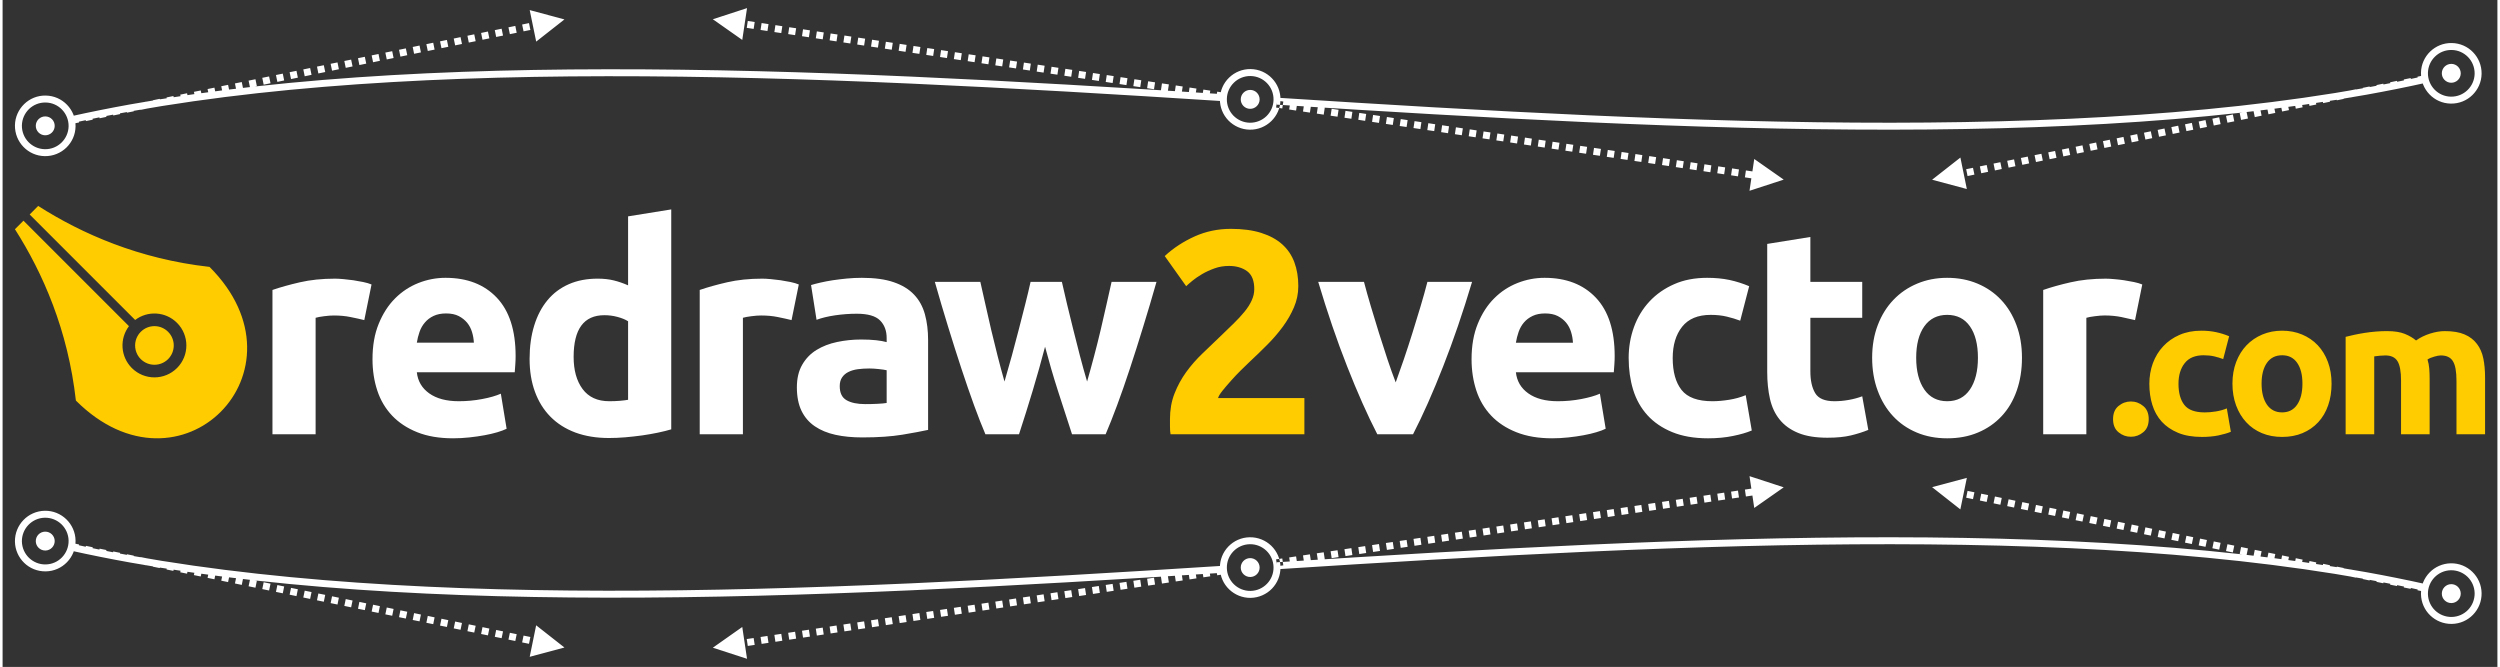 <?xml version="1.0" encoding="UTF-8"?>
<!DOCTYPE svg PUBLIC "-//W3C//DTD SVG 1.0//EN" "http://www.w3.org/TR/2001/REC-SVG-20010904/DTD/svg10.dtd">
<!-- Creator: CorelDRAW 2020 (64-Bit) -->
<svg xmlns="http://www.w3.org/2000/svg" xml:space="preserve" width="596px" height="159px" version="1.0" style="shape-rendering:geometricPrecision; text-rendering:geometricPrecision; image-rendering:optimizeQuality; fill-rule:evenodd; clip-rule:evenodd"
viewBox="0 0 59600 15933"
 xmlns:xlink="http://www.w3.org/1999/xlink"
 xmlns:xodm="http://www.corel.com/coreldraw/odm/2003">
 <rect x="0" y="0" width="59600" height="15933" fill="#333333" stroke="none"/>
 <defs>
  <style type="text/css">
   <![CDATA[
    .fil1 {fill:#FFCC00;fill-rule:nonzero}
    .fil0 {fill:white;fill-rule:nonzero}
   ]]>
  </style>
 </defs>
 <g id="Layer_x0020_1">
  <path class="fil0" d="M1015 12701c-124,2 -224,104 -222,229 2,125 105,224 230,222 124,-2 224,-105 222,-230 -2,-124 -105,-224 -230,-221zm28786 632c-125,2 -224,105 -222,229 2,125 105,224 229,222 125,-2 224,-104 222,-229 -2,-125 -105,-224 -229,-222zm28693 622c-124,2 -224,105 -222,230 2,125 105,224 230,222 124,-2 224,-105 222,-230 -2,-124 -105,-224 -230,-222zm-397 -162c99,-102 237,-167 390,-170l2 0c153,-2 294,58 397,157 102,99 167,237 170,390l0 2c2,154 -58,294 -157,397 -100,103 -238,167 -392,170 -154,2 -294,-58 -397,-157 -103,-99 -167,-238 -170,-392 -3,-153 58,-294 157,-397zm389 -336c-200,4 -380,88 -508,221 -129,133 -207,315 -204,515 3,200 87,380 220,508 134,129 316,207 516,204 200,-3 380,-87 508,-220 129,-133 207,-315 204,-514l0 -2c-3,-200 -88,-380 -221,-508 -132,-129 -314,-207 -514,-204l-1 0zm-29083 -286c99,-102 238,-167 391,-170l1 0c154,-3 295,58 398,157 102,99 166,237 169,390l0 1c3,154 -57,295 -156,397 -100,103 -238,168 -392,171 -154,2 -295,-58 -397,-157 -103,-100 -168,-238 -170,-392 -3,-154 57,-294 156,-397zm389 -336c-199,3 -379,87 -508,220 -129,133 -207,316 -203,516 3,200 87,380 220,508 133,129 316,207 516,204 199,-4 379,-88 508,-221 128,-133 206,-315 203,-514l0 -1c-3,-200 -87,-380 -220,-509 -133,-128 -315,-206 -514,-203l-2 0zm-28372 479c-99,103 -238,168 -392,170 -153,3 -294,-58 -397,-157 -102,-99 -167,-238 -170,-391 -2,-154 58,-295 157,-397 99,-103 237,-168 390,-171l2 0c154,-2 294,58 397,157 102,99 167,237 170,390l0 2c2,154 -58,294 -157,397zm-389 336c200,-3 380,-87 508,-220 129,-133 207,-315 204,-514l0 -2c-3,-200 -88,-380 -220,-508 -133,-129 -315,-207 -514,-204l-2 0c-200,4 -380,88 -508,221 -129,133 -207,315 -204,515 3,200 88,380 221,509 133,129 315,206 515,203zm1089 -413l34 -163 -163 -34 -34 164 163 33zm327 67l34 -164 -164 -33 -33 164 163 33zm327 67l33 -164 -163 -33 -34 163 164 34zm326 67l34 -164 -163 -33 -34 163 163 34zm327 67l34 -164 -164 -33 -33 163 163 34zm327 66l33 -163 -163 -34 -33 164 163 33zm326 67l34 -163 -163 -34 -34 164 163 33zm327 67l34 -163 -164 -34 -33 164 163 33zm327 67l33 -163 -163 -34 -34 164 164 33zm327 67l33 -164 -163 -33 -34 163 164 34zm326 67l34 -164 -164 -33 -33 163 163 34zm327 67l33 -164 -163 -33 -33 163 163 34zm327 67l33 -164 -163 -33 -34 163 164 34zm326 67l34 -164 -164 -33 -33 163 163 34zm327 67l33 -164 -163 -33 -33 163 163 34zm327 67l33 -164 -163 -33 -34 163 164 34zm326 67l34 -164 -163 -33 -34 163 163 34zm327 67l34 -164 -164 -33 -33 163 163 34zm327 67l33 -163 -163 -34 -34 163 164 34zm326 67l34 -163 -163 -34 -34 163 163 34zm327 67l34 -163 -164 -34 -33 164 163 33zm327 67l33 -163 -163 -34 -34 164 164 33zm327 67l33 -163 -163 -34 -34 164 164 33zm326 67l34 -163 -164 -34 -33 164 163 33zm327 67l33 -163 -163 -34 -33 164 163 33zm327 67l33 -163 -163 -34 -34 164 164 33zm327 67l33 -163 -163 -34 -34 164 164 33zm326 67l34 -163 -163 -34 -34 164 163 33zm327 67l34 -163 -164 -34 -33 164 163 33zm327 67l34 -163 -164 -34 -33 164 163 33zm327 67l34 -163 -164 -34 -33 164 163 33zm327 67l33 -163 -163 -33 -34 163 164 33zm327 67l33 -163 -163 -33 -34 163 164 33zm847 89l-830 222 154 -753 676 531zm-11629 -2299l33 -163 -163 -34 -34 164 164 33zm28655 429c4972,-320 9981,-602 14667,-598 4684,4 9050,293 12740,1116l35 -162c-3701,-826 -8079,-1116 -12775,-1120 -4695,-4 -9706,278 -14677,598l10 166zm-28824 -446c3708,826 8105,1119 12821,1125 4715,5 9745,-276 14724,-596l-10 -166c-4979,320 -10008,601 -14714,596 -4704,-6 -9090,-298 -12785,-1121l-36 162zm39668 -1408l24 164 165 -24 -24 -165 -165 25zm-330 49l24 164 165 -24 -24 -165 -165 25zm-330 49l24 165 165 -25 -24 -165 -165 25zm-330 49l25 165 164 -25 -24 -165 -165 25zm-330 49l25 165 165 -25 -25 -165 -165 25zm-330 49l25 165 165 -25 -25 -165 -165 25zm-330 49l25 165 165 -25 -25 -165 -165 25zm-329 49l24 165 165 -25 -24 -165 -165 25zm-330 49l24 165 165 -25 -24 -165 -165 25zm-330 49l24 165 165 -25 -24 -165 -165 25zm-330 49l25 165 165 -25 -25 -165 -165 25zm-330 49l25 165 165 -25 -25 -165 -165 25zm-330 49l25 165 165 -25 -25 -165 -165 25zm-329 49l24 165 165 -25 -25 -165 -164 25zm-330 49l24 165 165 -25 -24 -164 -165 24zm-330 49l24 165 165 -24 -24 -165 -165 24zm-330 50l24 165 165 -25 -24 -165 -165 25zm-330 49l25 165 164 -25 -24 -165 -165 25zm-330 49l25 165 165 -25 -25 -165 -165 25zm-330 49l25 165 165 -24 -25 -165 -165 24zm-330 49l25 165 165 -24 -25 -165 -165 24zm-329 50l24 165 165 -25 -24 -165 -165 25zm-330 49l24 165 165 -25 -24 -165 -165 25zm-330 49l24 165 165 -25 -24 -165 -165 25zm-330 49l25 165 165 -25 -25 -164 -165 24zm-330 49l25 165 165 -24 -25 -165 -165 24zm-330 50l25 164 165 -24 -25 -165 -165 25zm-329 49l24 165 165 -25 -25 -165 -164 25zm-331 49l25 165 165 -25 -24 -165 -166 25zm-330 49l25 165 165 -25 -25 -164 -165 24zm-330 49l25 165 165 -24 -25 -165 -165 24zm-330 50l25 164 165 -24 -25 -165 -165 25zm-330 49l25 165 165 -25 -25 -165 -165 25zm-313 46l148 -22 25 165 -148 22 -25 -165zm12127 -1721l-817 -267 44 298 -154 23 24 165 155 -23 44 297 704 -493zm-13889 1985l25 165 165 -24 -25 -165 -165 24zm-330 50l25 165 165 -25 -25 -165 -165 25zm-329 49l25 165 165 -24 -25 -165 -165 24zm-330 50l25 165 165 -25 -25 -165 -165 25zm-330 50l25 164 165 -24 -25 -165 -165 25zm-329 49l25 165 164 -25 -24 -165 -165 25zm-330 50l25 165 165 -25 -25 -165 -165 25zm-330 49l25 165 165 -25 -25 -165 -165 25zm-329 50l25 165 164 -25 -25 -165 -164 25zm-330 50l25 165 165 -25 -25 -165 -165 25zm-330 49l25 165 165 -25 -25 -164 -165 24zm-330 50l25 165 165 -25 -25 -165 -165 25zm-330 50l25 165 165 -25 -25 -165 -165 25zm-329 49l24 165 165 -24 -24 -165 -165 24zm-330 50l25 165 164 -25 -24 -165 -165 25zm-330 50l25 165 165 -25 -25 -165 -165 25zm-330 50l25 164 165 -24 -25 -165 -165 25zm-330 49l25 165 165 -25 -25 -165 -165 25zm-330 50l25 165 165 -25 -25 -165 -165 25zm-330 50l25 164 165 -24 -25 -165 -165 25zm-329 49l24 165 165 -25 -25 -164 -164 24zm-330 50l24 165 165 -25 -24 -165 -165 25zm-330 50l25 165 165 -25 -25 -165 -165 25zm-330 49l25 165 165 -25 -25 -164 -165 24zm-330 50l25 165 165 -25 -25 -165 -165 25zm-330 50l25 165 165 -25 -25 -165 -165 25zm-330 50l25 164 165 -24 -25 -165 -165 25zm-329 49l24 165 165 -25 -24 -165 -165 25zm-330 50l25 165 164 -25 -24 -165 -165 25zm-330 50l25 164 165 -24 -25 -165 -165 25zm-330 49l25 165 165 -25 -25 -165 -165 25zm-330 50l25 165 165 -25 -25 -165 -165 25zm-330 50l25 165 165 -25 -25 -165 -165 25zm-330 49l25 165 165 -25 -25 -164 -165 24zm-810 207l703 -495 114 760 -817 -265zm12024 -1895l25 165 165 -25 -25 -165 -165 25zm28406 292l-34 164 164 33 33 -163 -163 -34zm-327 -67l-34 164 164 33 33 -163 -163 -34zm-327 -66l-33 163 163 34 34 -164 -164 -33zm-326 -67l-34 163 163 34 34 -164 -163 -33zm-327 -67l-34 163 164 34 33 -164 -163 -33zm-327 -67l-33 163 163 34 34 -164 -164 -33zm-327 -67l-33 164 163 33 34 -163 -164 -34zm-326 -67l-34 164 164 33 33 -163 -163 -34zm-327 -67l-33 164 163 33 33 -163 -163 -34zm-327 -67l-33 164 163 33 34 -163 -164 -34zm-326 -66l-34 163 164 34 33 -164 -163 -33zm-327 -67l-33 163 163 34 33 -164 -163 -33zm-327 -67l-33 163 163 34 34 -164 -164 -33zm-326 -67l-34 163 163 34 34 -164 -163 -33zm-327 -67l-33 163 163 34 33 -164 -163 -33zm-327 -67l-33 163 163 33 34 -163 -164 -33zm-326 -68l-34 164 163 33 34 -163 -163 -34zm-327 -67l-34 164 164 33 33 -163 -163 -34zm-327 -67l-33 164 163 33 34 -163 -164 -34zm-326 -67l-34 164 163 33 34 -163 -163 -34zm-327 -67l-34 164 164 33 33 -163 -163 -34zm-327 -67l-33 164 163 33 34 -163 -164 -34zm-326 -67l-34 164 163 33 34 -163 -163 -34zm-327 -67l-34 164 164 33 33 -163 -163 -34zm-327 -67l-33 164 163 33 34 -163 -164 -34zm-327 -67l-33 164 163 33 34 -163 -164 -34zm-327 -67l-33 164 163 33 34 -163 -164 -34zm-326 -67l-34 164 163 33 34 -163 -163 -34zm-327 -67l-34 164 164 33 33 -163 -163 -34zm-327 -67l-34 163 164 34 33 -163 -163 -34zm-327 -67l-33 163 163 34 33 -163 -163 -34zm-327 -67l-33 163 163 34 34 -164 -164 -33zm-327 -67l-33 163 163 34 34 -164 -164 -33zm-847 -89l830 -222 -155 753 -675 -531zm11629 2299l-33 164 163 33 34 -163 -164 -34z"/>
  <path class="fil0" d="M1015 3232c-124,-2 -224,-105 -222,-229 2,-125 105,-224 230,-222 125,2 224,104 222,229 -2,125 -105,224 -230,222zm28786 -632c-125,-2 -224,-105 -222,-230 2,-124 105,-224 229,-222 125,2 224,105 222,230 -2,124 -105,224 -229,222zm28693 -623c-124,-2 -224,-105 -222,-229 2,-125 105,-224 230,-222 124,2 224,105 222,229 -2,125 -105,224 -230,222zm-397 162c99,103 237,167 390,170l2 0c153,3 294,-57 397,-157 102,-99 167,-236 170,-390l0 -1c2,-154 -58,-295 -157,-397 -100,-103 -238,-168 -392,-170 -154,-3 -294,57 -397,157 -103,99 -167,238 -170,391 -2,154 58,295 157,397zm389 336c-200,-3 -380,-87 -508,-220 -129,-133 -207,-316 -204,-516 3,-200 87,-379 220,-508 134,-129 316,-207 516,-203 200,3 380,87 508,220 129,133 207,315 204,514l0 2c-3,200 -88,379 -221,508 -132,129 -314,206 -514,203l-1 0zm-29083 287c100,102 238,167 391,170l1 0c154,2 295,-58 398,-157 102,-99 166,-237 169,-390l0 -2c3,-154 -57,-294 -156,-397 -100,-103 -238,-167 -392,-170 -154,-2 -295,58 -397,157 -103,99 -168,238 -170,392 -3,153 57,294 156,397zm390 336c-200,-3 -380,-88 -509,-220 -129,-134 -207,-316 -203,-516 3,-200 87,-380 220,-508 133,-129 316,-207 516,-204 199,3 379,87 508,221 128,133 206,314 203,514l0 1c-3,200 -87,380 -220,508 -133,129 -315,207 -514,204l-1 0zm-28373 -479c-99,-103 -238,-168 -392,-170 -153,-3 -294,57 -397,156 -102,100 -167,238 -170,392 -2,154 58,295 157,397 99,102 237,167 390,170l2 0c154,3 294,-57 397,-157 102,-99 167,-237 170,-390l0 -1c2,-154 -58,-295 -157,-397zm-389 -336c200,3 380,87 508,220 129,133 207,315 204,514l0 2c-3,200 -87,379 -220,508 -133,128 -315,206 -514,203l-2 0c-200,-3 -380,-87 -508,-220 -129,-133 -207,-316 -204,-516 3,-199 88,-379 221,-508 133,-129 315,-207 515,-203zm1089 413l34 163 -163 34 -34 -164 163 -33zm327 -67l34 163 -164 34 -33 -164 163 -33zm327 -67l33 163 -163 34 -34 -164 164 -33zm326 -67l34 164 -163 33 -34 -164 163 -33zm327 -67l34 164 -164 33 -33 -163 163 -34zm327 -67l33 164 -163 33 -33 -163 163 -34zm327 -67l33 164 -163 33 -34 -163 164 -34zm326 -66l34 163 -164 33 -33 -163 163 -33zm327 -67l33 163 -163 34 -33 -164 163 -33zm327 -67l33 163 -163 34 -34 -164 164 -33zm326 -67l34 163 -164 34 -33 -164 163 -33zm327 -67l33 163 -163 34 -33 -164 163 -33zm327 -67l33 163 -163 34 -34 -164 164 -33zm326 -67l34 163 -164 34 -33 -164 163 -33zm327 -67l33 163 -163 34 -33 -164 163 -33zm327 -67l33 163 -163 34 -34 -164 164 -33zm326 -67l34 163 -163 34 -34 -164 163 -33zm327 -67l34 163 -164 34 -33 -164 163 -33zm327 -67l33 163 -163 34 -34 -164 164 -33zm326 -67l34 163 -163 34 -34 -164 163 -33zm327 -67l34 163 -164 34 -33 -164 163 -33zm327 -67l33 163 -163 34 -34 -164 164 -33zm327 -67l33 163 -163 34 -34 -164 164 -33zm326 -67l34 163 -164 34 -33 -164 163 -33zm327 -68l33 164 -163 33 -33 -163 163 -34zm327 -67l33 164 -163 33 -34 -163 164 -34zm327 -67l33 164 -163 33 -34 -163 164 -34zm326 -67l34 164 -163 33 -34 -163 163 -34zm327 -67l34 164 -164 33 -33 -163 163 -34zm327 -67l34 164 -164 33 -33 -163 163 -34zm327 -67l34 164 -164 33 -33 -163 163 -34zm327 -67l33 164 -163 33 -34 -163 164 -34zm327 -67l33 164 -163 33 -34 -163 164 -34zm847 -88l-830 -223 155 753 675 -530zm-11629 2298l33 164 -163 33 -34 -163 164 -34zm28655 -428c4972,320 9981,602 14667,598 4684,-4 9050,-294 12740,-1116l36 162c-3702,825 -8080,1116 -12776,1120 -4695,4 -9706,-278 -14677,-598l10 -166zm-28824 446c3708,-827 8105,-1119 12821,-1125 4715,-6 9745,275 14724,596l-10 166c-4979,-320 -10008,-601 -14714,-596 -4704,6 -9090,297 -12785,1121l-36 -162zm39668 1408l24 -165 165 25 -24 165 -165 -25zm-330 -49l24 -165 165 25 -24 165 -165 -25zm-330 -49l24 -165 165 25 -24 165 -165 -25zm-330 -49l25 -165 164 25 -24 165 -165 -25zm-330 -49l25 -165 165 25 -25 165 -165 -25zm-330 -49l25 -165 165 25 -25 164 -165 -24zm-330 -49l25 -165 165 25 -25 164 -165 -24zm-329 -49l24 -165 165 25 -24 164 -165 -24zm-330 -49l24 -165 165 24 -24 165 -165 -24zm-330 -49l24 -165 165 24 -24 165 -165 -24zm-330 -49l25 -165 165 24 -25 165 -165 -24zm-330 -49l25 -165 165 24 -25 165 -165 -24zm-330 -49l25 -165 165 24 -25 165 -165 -24zm-329 -49l24 -165 165 24 -25 165 -164 -24zm-330 -50l24 -164 165 24 -24 165 -165 -25zm-330 -49l24 -165 165 25 -24 165 -165 -25zm-330 -49l24 -165 165 25 -24 165 -165 -25zm-330 -49l25 -165 165 25 -25 164 -165 -24zm-330 -49l25 -165 165 24 -25 165 -165 -24zm-330 -50l25 -165 165 25 -25 165 -165 -25zm-330 -49l25 -165 165 25 -25 165 -165 -25zm-329 -49l24 -165 165 25 -24 165 -165 -25zm-330 -49l24 -165 165 25 -24 164 -165 -24zm-330 -49l25 -165 164 24 -24 165 -165 -24zm-330 -49l25 -165 165 24 -25 165 -165 -24zm-330 -50l25 -165 165 25 -25 165 -165 -25zm-330 -49l25 -165 165 25 -25 165 -165 -25zm-329 -49l24 -165 165 25 -25 165 -164 -25zm-330 -49l24 -165 165 24 -24 165 -165 -24zm-331 -49l25 -165 165 24 -25 165 -165 -24zm-330 -50l25 -165 165 25 -25 165 -165 -25zm-330 -49l25 -165 165 25 -25 165 -165 -25zm-330 -49l25 -165 165 25 -25 165 -165 -25zm-313 -47l148 22 25 -165 -148 -22 -25 165zm12127 1722l-817 267 44 -298 -154 -23 24 -165 155 23 44 -297 704 493zm-13889 -1986l25 -165 165 25 -25 165 -165 -25zm-329 -49l24 -165 165 25 -25 164 -164 -24zm-330 -50l25 -165 165 25 -25 165 -165 -25zm-330 -49l25 -165 165 24 -25 165 -165 -24zm-330 -50l25 -165 165 25 -25 165 -165 -25zm-329 -49l25 -165 165 24 -25 165 -165 -24zm-330 -50l25 -165 165 25 -25 165 -165 -25zm-330 -50l25 -165 165 25 -25 165 -165 -25zm-329 -49l25 -165 164 25 -24 165 -165 -25zm-330 -50l25 -165 165 25 -25 165 -165 -25zm-330 -50l25 -165 165 25 -25 165 -165 -25zm-330 -49l25 -165 165 25 -25 164 -165 -24zm-330 -50l25 -165 165 25 -25 165 -165 -25zm-329 -50l24 -165 165 25 -24 165 -165 -25zm-330 -50l25 -164 165 25 -25 164 -165 -25zm-330 -49l25 -165 165 25 -25 165 -165 -25zm-330 -50l25 -165 165 25 -25 165 -165 -25zm-330 -50l25 -164 165 24 -25 165 -165 -25zm-330 -49l25 -165 165 25 -25 165 -165 -25zm-330 -50l25 -165 165 25 -25 165 -165 -25zm-329 -50l24 -164 165 24 -24 165 -165 -25zm-330 -49l25 -165 165 25 -25 164 -165 -24zm-330 -50l25 -165 165 25 -25 165 -165 -25zm-330 -50l25 -165 165 25 -25 165 -165 -25zm-330 -49l25 -165 165 25 -25 164 -165 -24zm-330 -50l25 -165 165 25 -25 165 -165 -25zm-330 -50l25 -165 165 25 -25 165 -165 -25zm-329 -50l24 -164 165 24 -24 165 -165 -25zm-330 -49l25 -165 165 25 -25 165 -165 -25zm-330 -50l25 -165 165 25 -25 165 -165 -25zm-330 -50l25 -164 165 24 -25 165 -165 -25zm-330 -49l25 -165 165 25 -25 165 -165 -25zm-330 -50l25 -165 165 25 -25 165 -165 -25zm-330 -50l25 -165 165 25 -25 165 -165 -25zm-810 -206l703 494 114 -760 -817 266zm12024 1895l25 -165 165 25 -25 165 -165 -25zm28406 -293l-34 -163 164 -34 33 164 -163 33zm-327 67l-34 -163 164 -34 33 164 -163 33zm-327 67l-33 -163 163 -34 34 164 -164 33zm-326 67l-34 -164 163 -33 34 164 -163 33zm-327 67l-34 -164 164 -33 33 163 -163 34zm-327 67l-33 -164 163 -33 34 163 -164 34zm-327 67l-33 -164 163 -33 34 163 -164 34zm-326 66l-34 -163 164 -33 33 163 -163 33zm-327 67l-33 -163 163 -34 33 164 -163 33zm-327 67l-33 -163 163 -34 34 164 -164 33zm-326 67l-34 -163 164 -34 33 164 -163 33zm-327 67l-33 -163 163 -34 33 163 -163 34zm-327 67l-33 -163 163 -34 34 164 -164 33zm-326 67l-34 -163 164 -34 33 164 -163 33zm-327 67l-33 -163 163 -34 33 164 -163 33zm-327 67l-33 -163 163 -34 34 164 -164 33zm-326 67l-34 -163 164 -34 33 164 -163 33zm-327 67l-33 -163 163 -34 33 164 -163 33zm-327 67l-33 -163 163 -34 34 164 -164 33zm-326 67l-34 -163 163 -34 34 164 -163 33zm-327 67l-34 -163 164 -34 33 164 -163 33zm-327 67l-33 -163 163 -34 34 164 -164 33zm-326 67l-34 -163 163 -34 34 164 -163 33zm-327 67l-34 -163 164 -34 33 164 -163 33zm-327 67l-33 -163 163 -34 34 164 -164 33zm-327 68l-33 -164 163 -33 34 163 -164 34zm-327 67l-33 -164 163 -33 34 163 -164 34zm-326 67l-34 -164 163 -33 34 163 -163 34zm-327 67l-34 -164 164 -33 33 163 -163 34zm-327 67l-34 -164 164 -33 33 163 -163 34zm-327 67l-33 -164 163 -33 33 163 -163 34zm-327 67l-33 -164 163 -33 34 163 -164 34zm-327 67l-33 -164 163 -33 34 163 -164 34zm-847 88l830 222 -154 -752 -676 530zm11629 -2299l-33 -163 163 -33 34 163 -164 33z"/>
  <path class="fil0" d="M8641 7647c-92,-23 -200,-47 -325,-72 -125,-26 -259,-38 -401,-38 -65,0 -142,5 -232,17 -90,11 -158,24 -205,38l0 2782 -1031 0 0 -3447c185,-64 403,-125 654,-183 252,-58 532,-87 841,-87 55,0 123,4 201,11 78,7 157,16 235,27 79,12 157,26 235,42 79,16 146,36 201,59l-173 851zm196 935c0,-323 49,-606 149,-848 99,-243 229,-444 391,-606 161,-161 347,-284 557,-367 210,-83 425,-124 647,-124 517,0 925,158 1225,474 300,316 450,781 450,1394 0,60 -2,126 -7,198 -5,71 -9,135 -14,190l-2339 0c23,212 122,381 297,505 176,125 411,187 706,187 189,0 375,-17 557,-52 183,-34 331,-77 447,-128l138 838c-55,27 -129,55 -221,83 -92,27 -195,52 -308,72 -113,21 -234,38 -363,52 -130,14 -259,21 -388,21 -328,0 -613,-48 -855,-145 -242,-97 -443,-230 -602,-398 -159,-169 -277,-368 -353,-599 -76,-231 -114,-480 -114,-747zm2422 -395c-5,-88 -19,-173 -45,-256 -25,-83 -64,-157 -117,-222 -54,-64 -120,-117 -201,-159 -81,-41 -181,-62 -301,-62 -116,0 -215,20 -298,59 -83,39 -152,91 -207,156 -56,64 -99,139 -129,225 -30,85 -51,171 -65,259l1363 0zm2383 339c0,319 71,575 214,768 144,194 356,291 637,291 92,0 178,-3 256,-10 79,-7 143,-15 194,-24l0 -1876c-65,-42 -149,-76 -253,-104 -103,-28 -208,-41 -314,-41 -490,0 -734,332 -734,996zm2332 1731c-92,27 -198,54 -318,79 -120,25 -246,47 -377,66 -132,18 -266,33 -402,45 -136,11 -266,17 -391,17 -300,0 -567,-44 -803,-131 -235,-88 -433,-214 -595,-378 -161,-163 -285,-362 -370,-595 -86,-233 -128,-495 -128,-785 0,-296 37,-562 111,-800 73,-237 180,-439 318,-605 138,-166 308,-293 509,-381 200,-88 430,-132 688,-132 143,0 271,14 384,42 114,28 228,67 343,118l0 -1648 1031 -166 0 5254zm2874 -2610c-92,-23 -200,-47 -325,-72 -125,-26 -258,-38 -401,-38 -65,0 -142,5 -232,17 -90,11 -158,24 -204,38l0 2782 -1032 0 0 -3447c185,-64 403,-125 654,-183 252,-58 532,-87 841,-87 56,0 123,4 201,11 78,7 157,16 235,27 79,12 157,26 236,42 78,16 145,36 200,59l-173 851zm1760 2007c102,0 199,-2 291,-7 92,-4 166,-11 221,-20l0 -782c-41,-10 -104,-19 -187,-28 -83,-9 -159,-14 -228,-14 -97,0 -188,6 -273,17 -86,12 -161,34 -225,66 -65,32 -116,76 -153,132 -37,55 -55,124 -55,207 0,162 54,274 163,336 108,62 257,93 446,93zm-83 -3017c305,0 558,34 761,104 203,69 366,168 488,297 123,129 209,286 260,471 51,184 76,390 76,616l0 2145c-148,33 -353,71 -616,115 -263,43 -581,65 -955,65 -235,0 -449,-20 -640,-62 -192,-42 -357,-110 -495,-204 -139,-95 -245,-218 -319,-371 -73,-152 -110,-339 -110,-560 0,-212 42,-392 128,-540 85,-148 199,-265 342,-353 143,-88 307,-151 492,-190 184,-39 376,-59 574,-59 134,0 253,6 357,17 103,12 188,27 252,45l0 -97c0,-175 -53,-316 -159,-422 -106,-106 -291,-159 -554,-159 -175,0 -348,13 -519,38 -170,25 -318,61 -443,107l-131 -830c60,-19 135,-38 225,-59 90,-21 188,-39 294,-56 106,-16 218,-29 336,-41 117,-11 236,-17 356,-17zm4379 1647c-92,351 -190,699 -294,1045 -104,346 -213,694 -328,1045l-803 0c-83,-194 -173,-424 -271,-692 -97,-268 -198,-560 -302,-875 -104,-317 -211,-651 -319,-1004 -108,-353 -215,-709 -316,-1069l1087 0c36,166 77,347 122,543 44,196 90,398 138,606 50,207 101,416 154,626 53,210 108,412 163,606 60,-204 119,-411 177,-623 58,-213 113,-421 166,-627 53,-205 104,-404 152,-595 49,-192 91,-370 128,-536l748 0c37,166 78,344 124,536 47,191 95,390 146,595 50,206 104,414 159,627 55,212 113,419 173,623 55,-194 112,-396 167,-606 56,-210 108,-419 157,-626 49,-208 95,-410 139,-606 45,-196 85,-377 122,-543l1073 0c-102,360 -208,716 -317,1069 -108,353 -214,687 -319,1004 -104,315 -205,607 -305,875 -100,268 -191,498 -274,692l-803 0c-115,-351 -228,-699 -339,-1045 -111,-346 -212,-694 -305,-1045z"/>
  <path class="fil0" d="M32841 10374c-237,-461 -477,-1001 -720,-1620 -244,-618 -473,-1291 -691,-2020l1093 0c47,179 101,374 164,584 63,210 127,422 194,637 68,215 135,423 202,626 67,203 134,388 198,554 60,-166 125,-351 195,-554 69,-203 137,-411 204,-626 67,-215 133,-427 195,-637 63,-210 117,-405 163,-584l1067 0c-218,729 -448,1402 -691,2020 -242,619 -482,1159 -719,1620l-854 0zm2252 -1793c0,-323 50,-605 149,-847 99,-243 229,-445 391,-606 161,-162 347,-284 557,-367 210,-83 426,-124 647,-124 517,0 925,158 1225,474 300,316 450,781 450,1394 0,60 -2,126 -7,198 -5,71 -9,135 -14,190l-2339 0c23,212 122,381 297,505 176,125 411,187 706,187 190,0 375,-17 558,-52 182,-35 331,-77 446,-128l138 837c-55,28 -129,56 -221,83 -92,28 -195,52 -308,73 -113,21 -234,38 -363,52 -130,14 -259,21 -388,21 -328,0 -612,-49 -855,-146 -242,-96 -443,-229 -602,-397 -159,-169 -277,-368 -353,-599 -76,-231 -114,-480 -114,-748zm2422 -394c-4,-88 -19,-173 -45,-256 -25,-83 -64,-157 -117,-222 -53,-64 -120,-117 -201,-159 -81,-41 -181,-62 -301,-62 -115,0 -215,19 -298,59 -83,39 -152,91 -207,155 -56,65 -98,140 -128,225 -30,86 -52,172 -66,260l1363 0zm1331 367c0,-263 43,-511 128,-744 85,-233 209,-436 370,-609 162,-173 358,-311 589,-412 230,-102 493,-152 789,-152 193,0 371,17 533,51 161,35 318,85 470,149l-214 824c-97,-37 -203,-69 -319,-97 -115,-28 -244,-42 -387,-42 -305,0 -532,95 -682,284 -150,189 -225,439 -225,748 0,327 70,581 211,761 141,180 387,270 737,270 125,0 259,-12 402,-35 143,-23 274,-60 394,-110l145 844c-120,51 -270,95 -450,131 -179,37 -378,56 -595,56 -332,0 -618,-50 -858,-149 -240,-99 -437,-234 -592,-405 -154,-171 -267,-372 -339,-605 -71,-233 -107,-486 -107,-758zm3310 -2727l1031 -166 0 1073 1239 0 0 858 -1239 0 0 1280c0,217 38,390 115,519 76,129 229,194 460,194 111,0 225,-10 342,-31 118,-21 225,-50 322,-87l145 803c-124,51 -262,95 -415,132 -152,36 -339,55 -560,55 -282,0 -515,-38 -699,-114 -185,-76 -333,-182 -443,-319 -111,-136 -188,-301 -232,-494 -44,-194 -66,-409 -66,-644l0 -3059zm6086 2720c0,286 -42,548 -125,785 -83,238 -203,441 -360,609 -157,169 -345,299 -564,391 -219,93 -465,139 -737,139 -268,0 -511,-46 -730,-139 -219,-92 -407,-222 -564,-391 -157,-168 -279,-371 -367,-609 -88,-237 -132,-499 -132,-785 0,-286 45,-547 135,-782 90,-236 215,-436 374,-602 159,-167 348,-296 568,-388 219,-92 458,-138 716,-138 263,0 504,46 723,138 219,92 407,221 564,388 157,166 279,366 367,602 88,235 132,496 132,782zm-1052 0c0,-319 -64,-569 -191,-751 -127,-182 -308,-274 -543,-274 -235,0 -418,92 -547,274 -129,182 -194,432 -194,751 0,318 65,571 194,758 129,187 312,280 547,280 235,0 416,-93 543,-280 127,-187 191,-440 191,-758zm3753 -900c-93,-23 -201,-47 -326,-73 -124,-25 -258,-38 -401,-38 -65,0 -142,6 -232,18 -90,11 -158,24 -204,38l0 2782 -1031 0 0 -3447c184,-64 402,-126 654,-183 251,-58 531,-87 841,-87 55,0 122,4 200,11 79,6 157,16 236,27 78,12 156,26 235,42 78,16 145,36 201,59l-173 851z"/>
  <path class="fil1" d="M51270 10012c0,138 -44,243 -131,314 -87,72 -185,108 -295,108 -110,0 -209,-36 -296,-108 -87,-71 -130,-176 -130,-314 0,-137 43,-242 130,-313 87,-72 186,-108 296,-108 110,0 208,36 295,108 87,71 131,176 131,313zm15 -843c0,-174 28,-338 84,-492 57,-154 139,-289 246,-403 106,-115 236,-206 389,-273 153,-67 327,-101 522,-101 129,0 246,12 353,35 107,23 211,55 312,98l-142 545c-64,-24 -135,-45 -211,-64 -77,-18 -162,-27 -257,-27 -201,0 -352,62 -451,188 -99,125 -149,290 -149,494 0,217 47,385 140,504 93,120 256,179 488,179 82,0 171,-7 266,-23 94,-15 181,-39 261,-73l96 559c-80,33 -179,62 -298,87 -119,24 -250,36 -394,36 -220,0 -409,-32 -568,-98 -159,-66 -289,-155 -392,-268 -102,-113 -177,-247 -224,-401 -48,-154 -71,-321 -71,-502zm4353 -4c0,189 -27,363 -82,520 -55,157 -134,292 -238,403 -104,112 -229,198 -374,259 -145,61 -307,91 -488,91 -177,0 -338,-30 -483,-91 -145,-61 -270,-147 -373,-259 -104,-111 -185,-246 -243,-403 -58,-157 -87,-331 -87,-520 0,-189 30,-362 89,-518 60,-156 142,-288 247,-398 106,-110 231,-196 376,-257 145,-61 303,-92 474,-92 175,0 334,31 479,92 145,61 270,147 374,257 103,110 184,242 242,398 58,156 87,329 87,518zm-696 0c0,-211 -42,-377 -126,-497 -84,-121 -204,-181 -360,-181 -155,0 -276,60 -362,181 -85,120 -128,286 -128,497 0,211 43,378 128,502 86,123 207,185 362,185 156,0 276,-62 360,-185 84,-124 126,-291 126,-502zm2356 -69c0,-220 -28,-376 -85,-467 -56,-92 -153,-138 -291,-138 -42,0 -86,3 -132,7 -46,5 -90,10 -133,16l0 1860 -683 0 0 -2327c58,-15 126,-31 204,-48 78,-17 160,-32 247,-46 87,-14 177,-24 269,-32 91,-8 181,-11 270,-11 174,0 315,22 423,66 109,44 198,97 269,158 97,-70 210,-125 336,-165 127,-40 244,-59 351,-59 192,0 350,26 474,80 124,53 222,129 295,227 74,97 124,213 152,348 27,134 41,284 41,449l0 1360 -683 0 0 -1278c0,-220 -28,-376 -85,-467 -56,-92 -153,-138 -290,-138 -37,0 -88,9 -154,28 -66,18 -120,41 -163,69 22,70 36,144 42,222 6,78 9,161 9,250l0 1314 -683 0 0 -1278zm-26344 -2259c0,176 -35,344 -104,505 -69,162 -159,318 -270,468 -111,150 -235,294 -374,432 -138,139 -274,270 -408,395 -69,64 -144,137 -225,218 -81,81 -158,162 -232,246 -74,82 -139,160 -197,231 -58,72 -94,131 -107,177l2062 0 0 865 -3197 0c-10,-51 -14,-115 -14,-194 0,-78 0,-134 0,-166 0,-221 35,-424 107,-609 72,-185 165,-356 280,-516 116,-159 246,-308 391,-446 146,-138 290,-277 433,-415 111,-106 214,-207 311,-301 97,-95 183,-187 256,-277 74,-90 132,-180 173,-270 42,-90 63,-181 63,-273 0,-203 -58,-347 -173,-430 -116,-83 -259,-124 -430,-124 -124,0 -241,19 -349,59 -108,39 -208,85 -298,138 -90,53 -167,106 -231,159 -65,53 -113,96 -146,128l-512 -720c203,-189 440,-344 710,-467 269,-122 559,-183 868,-183 282,0 524,32 727,97 203,64 370,155 502,273 131,118 228,261 290,429 63,169 94,359 94,571zm-27653 1090c181,-181 473,-181 653,0 180,180 180,472 0,652 -180,180 -472,180 -653,0 -180,-180 -180,-472 0,-652zm-1550 1642c-189,-1685 -790,-3048 -1456,-4093l204 -204 2520 2520c-227,299 -204,727 69,1000 298,298 781,298 1079,0 298,-298 298,-781 0,-1079 -273,-273 -701,-296 -1000,-69l-2520 -2520 203 -204c1046,666 2409,1267 4094,1456 2480,2480 -700,5686 -3193,3193z"/>
 </g>
</svg>
